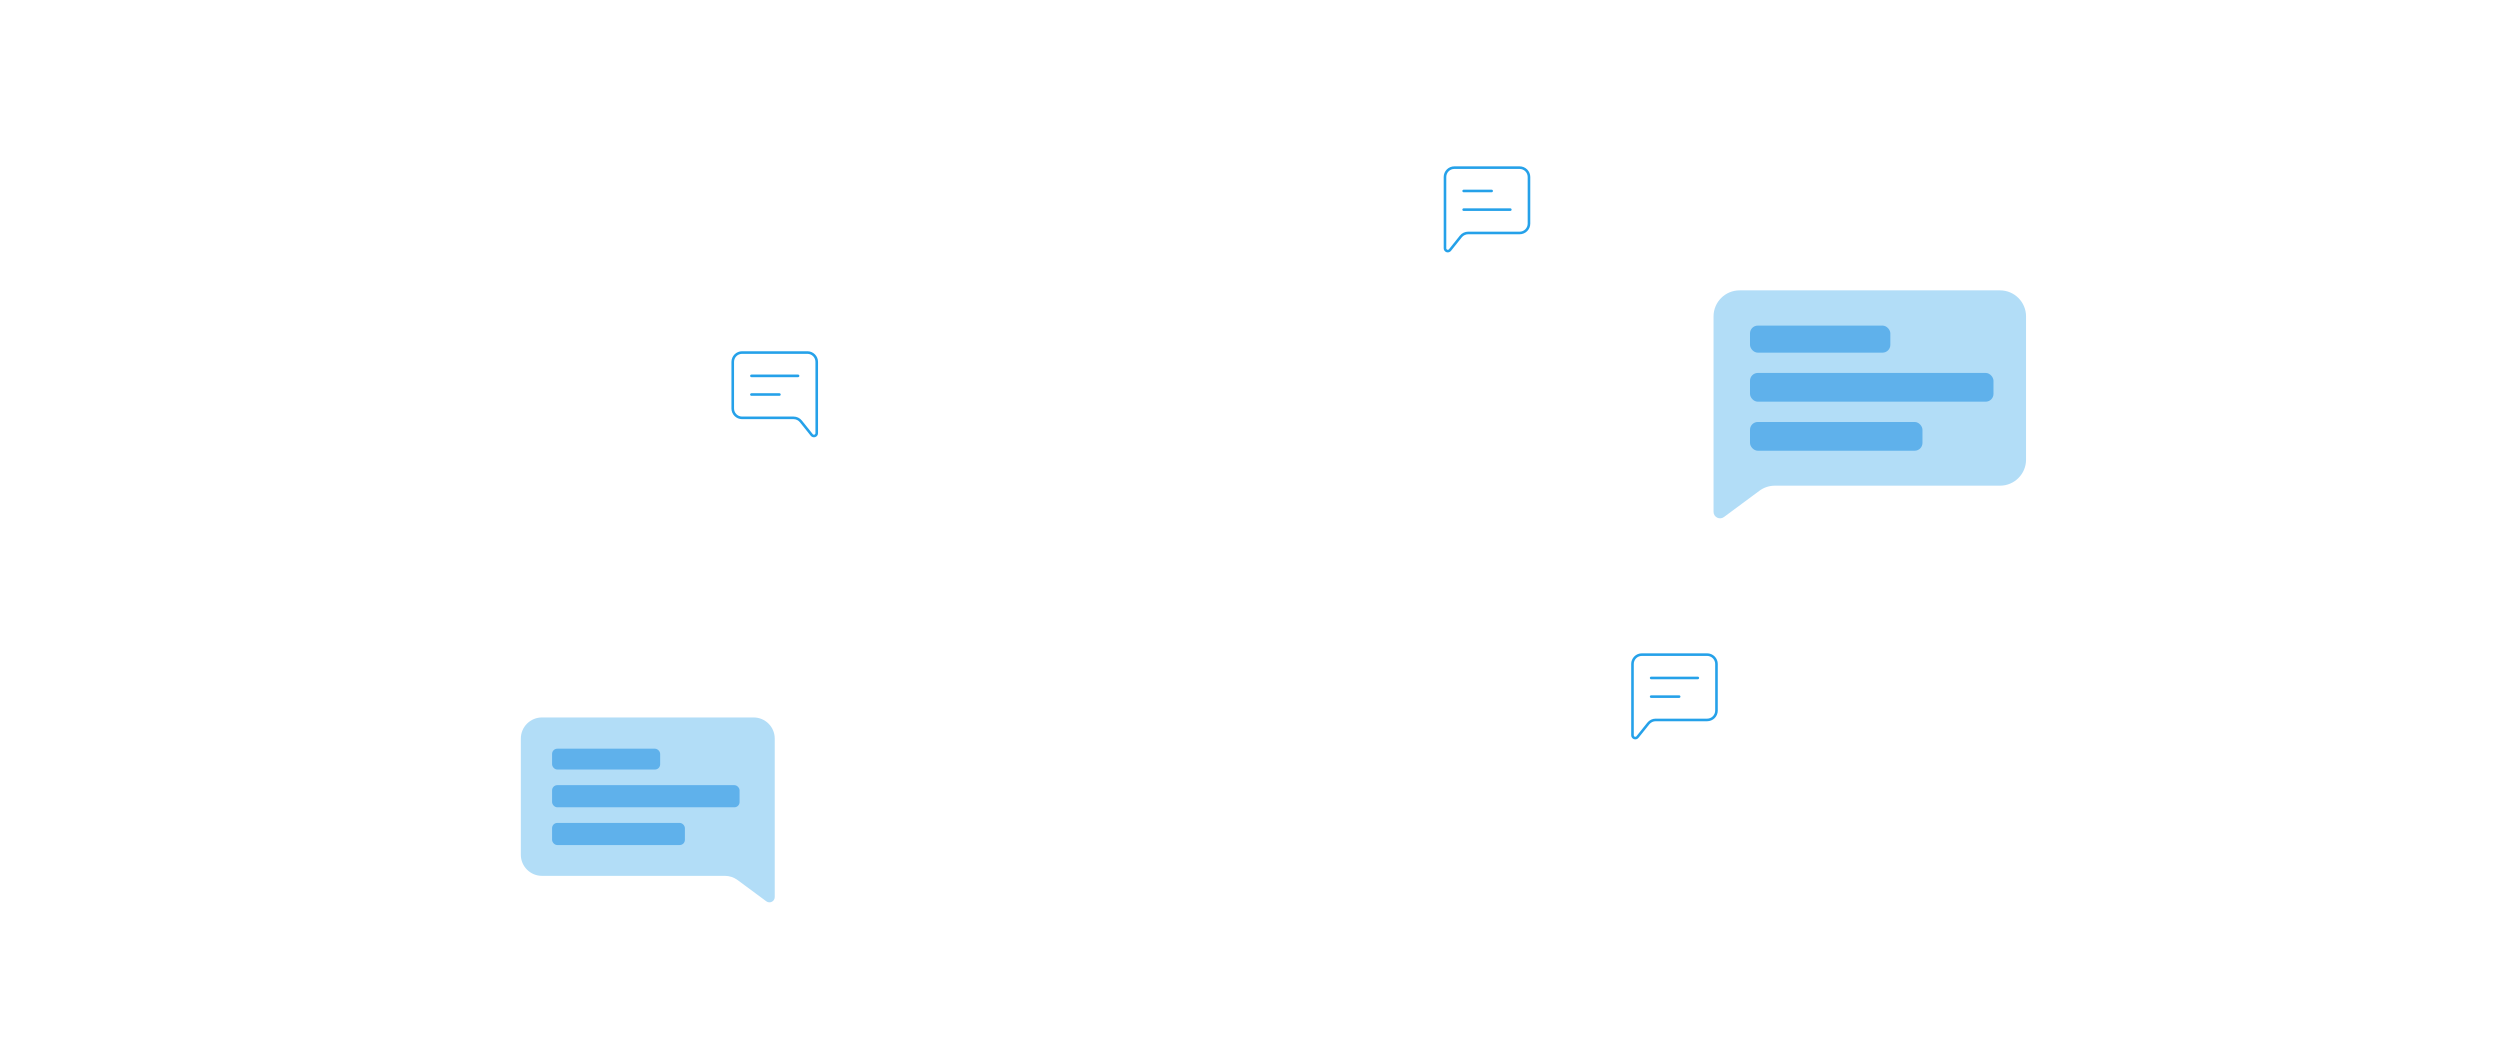 <svg width="1920" height="813" viewBox="0 0 1920 813" fill="none" xmlns="http://www.w3.org/2000/svg">
<g filter="url(#filter0_d_1086_2387)">
<path d="M400 522.221C400 513.262 407.275 506 416.25 506H578.75C587.725 506 595 513.262 595 522.221V643.937C595 647.268 591.201 649.179 588.519 647.196L566.403 630.843C563.604 628.774 560.214 627.657 556.731 627.657H416.25C407.275 627.657 400 620.394 400 611.436V522.221Z" fill="#B2DDF7"/>
<g filter="url(#filter1_i_1086_2387)">
<rect x="423" y="529" width="83" height="16" rx="4" fill="#88CCF3"/>
</g>
<g filter="url(#filter2_i_1086_2387)">
<rect x="423" y="557" width="144" height="17" rx="4" fill="#88CCF3"/>
</g>
<g filter="url(#filter3_i_1086_2387)">
<rect x="423" y="586" width="102" height="17" rx="4" fill="#88CCF3"/>
</g>
</g>
<g filter="url(#filter4_d_1086_2387)">
<path d="M1556 198C1556 186.954 1547.05 178 1536 178H1336C1324.95 178 1316 186.954 1316 198V348.074C1316 352.18 1320.68 354.536 1323.98 352.092L1351.2 331.929C1354.64 329.377 1358.81 328 1363.1 328H1536C1547.05 328 1556 319.046 1556 308V198Z" fill="#B2DDF7"/>
<g filter="url(#filter5_i_1086_2387)">
<rect x="1343" y="204.056" width="107.785" height="20.778" rx="6" fill="#88CCF3"/>
</g>
<g filter="url(#filter6_i_1086_2387)">
<rect x="1343" y="240.417" width="187" height="22.076" rx="6" fill="#88CCF3"/>
</g>
<g filter="url(#filter7_i_1086_2387)">
<rect x="1343" y="278.076" width="132.458" height="22.076" rx="6" fill="#88CCF3"/>
</g>
</g>
<path d="M1268.08 520.666H1303.92" stroke="#25A1E9" stroke-width="2" stroke-linecap="round" stroke-linejoin="round"/>
<path d="M1268.08 535H1289.58" stroke="#25A1E9" stroke-width="2" stroke-linecap="round" stroke-linejoin="round"/>
<path d="M1253.75 564.706V509.917C1253.75 508.016 1254.51 506.193 1255.85 504.849C1257.19 503.505 1259.02 502.75 1260.92 502.75H1311.08C1312.98 502.75 1314.81 503.505 1316.15 504.849C1317.49 506.193 1318.25 508.016 1318.25 509.917V545.75C1318.25 547.651 1317.49 549.474 1316.15 550.818C1314.81 552.162 1312.98 552.917 1311.08 552.917H1271.53C1270.45 552.917 1269.39 553.158 1268.42 553.624C1267.46 554.089 1266.6 554.766 1265.93 555.604L1257.58 566.046C1257.3 566.394 1256.92 566.648 1256.49 566.771C1256.07 566.894 1255.61 566.882 1255.19 566.734C1254.77 566.587 1254.4 566.313 1254.15 565.95C1253.89 565.586 1253.75 565.152 1253.75 564.706V564.706Z" stroke="#25A1E9" stroke-width="2"/>
<path d="M1124.08 161H1159.92" stroke="#25A1E9" stroke-width="2" stroke-linecap="round" stroke-linejoin="round"/>
<path d="M1124.08 146.667H1145.58" stroke="#25A1E9" stroke-width="2" stroke-linecap="round" stroke-linejoin="round"/>
<path d="M1109.75 190.706V135.917C1109.75 134.016 1110.51 132.193 1111.85 130.849C1113.19 129.505 1115.02 128.75 1116.92 128.75H1167.08C1168.98 128.75 1170.81 129.505 1172.15 130.849C1173.49 132.193 1174.25 134.016 1174.25 135.917V171.75C1174.25 173.651 1173.49 175.474 1172.15 176.818C1170.81 178.162 1168.98 178.917 1167.08 178.917H1127.53C1126.45 178.917 1125.39 179.158 1124.42 179.624C1123.46 180.089 1122.6 180.766 1121.93 181.604L1113.58 192.046C1113.3 192.394 1112.92 192.648 1112.49 192.771C1112.07 192.894 1111.61 192.882 1111.19 192.734C1110.77 192.587 1110.4 192.313 1110.15 191.95C1109.89 191.586 1109.75 191.152 1109.75 190.706V190.706Z" stroke="#25A1E9" stroke-width="2"/>
<path d="M577.084 288.666H612.917" stroke="#25A1E9" stroke-width="2" stroke-linecap="round" stroke-linejoin="round"/>
<path d="M577.084 303H598.584" stroke="#25A1E9" stroke-width="2" stroke-linecap="round" stroke-linejoin="round"/>
<path d="M627.25 332.706V277.917C627.25 276.016 626.495 274.193 625.151 272.849C623.807 271.505 621.984 270.75 620.083 270.75H569.917C568.016 270.75 566.193 271.505 564.849 272.849C563.505 274.193 562.75 276.016 562.75 277.917V313.75C562.75 315.651 563.505 317.474 564.849 318.818C566.193 320.162 568.016 320.917 569.917 320.917H609.473C610.547 320.917 611.608 321.158 612.576 321.624C613.544 322.089 614.395 322.766 615.067 323.604L623.419 334.046C623.697 334.394 624.077 334.648 624.505 334.771C624.933 334.894 625.389 334.882 625.81 334.734C626.231 334.587 626.595 334.313 626.853 333.95C627.111 333.586 627.25 333.152 627.25 332.706V332.706Z" stroke="#25A1E9" stroke-width="2"/>
<defs>
<filter id="filter0_d_1086_2387" x="280" y="431" width="435" height="382" filterUnits="userSpaceOnUse" color-interpolation-filters="sRGB">
<feFlood flood-opacity="0" result="BackgroundImageFix"/>
<feColorMatrix in="SourceAlpha" type="matrix" values="0 0 0 0 0 0 0 0 0 0 0 0 0 0 0 0 0 0 127 0" result="hardAlpha"/>
<feOffset dy="45"/>
<feGaussianBlur stdDeviation="60"/>
<feComposite in2="hardAlpha" operator="out"/>
<feColorMatrix type="matrix" values="0 0 0 0 0.949 0 0 0 0 0.929 0 0 0 0 0.925 0 0 0 0.8 0"/>
<feBlend mode="multiply" in2="BackgroundImageFix" result="effect1_dropShadow_1086_2387"/>
<feBlend mode="normal" in="SourceGraphic" in2="effect1_dropShadow_1086_2387" result="shape"/>
</filter>
<filter id="filter1_i_1086_2387" x="423" y="529" width="84" height="17" filterUnits="userSpaceOnUse" color-interpolation-filters="sRGB">
<feFlood flood-opacity="0" result="BackgroundImageFix"/>
<feBlend mode="normal" in="SourceGraphic" in2="BackgroundImageFix" result="shape"/>
<feColorMatrix in="SourceAlpha" type="matrix" values="0 0 0 0 0 0 0 0 0 0 0 0 0 0 0 0 0 0 127 0" result="hardAlpha"/>
<feOffset dx="1" dy="1"/>
<feGaussianBlur stdDeviation="1"/>
<feComposite in2="hardAlpha" operator="arithmetic" k2="-1" k3="1"/>
<feColorMatrix type="matrix" values="0 0 0 0 0 0 0 0 0 0 0 0 0 0 0 0 0 0 0.15 0"/>
<feBlend mode="multiply" in2="shape" result="effect1_innerShadow_1086_2387"/>
</filter>
<filter id="filter2_i_1086_2387" x="423" y="557" width="145" height="18" filterUnits="userSpaceOnUse" color-interpolation-filters="sRGB">
<feFlood flood-opacity="0" result="BackgroundImageFix"/>
<feBlend mode="normal" in="SourceGraphic" in2="BackgroundImageFix" result="shape"/>
<feColorMatrix in="SourceAlpha" type="matrix" values="0 0 0 0 0 0 0 0 0 0 0 0 0 0 0 0 0 0 127 0" result="hardAlpha"/>
<feOffset dx="1" dy="1"/>
<feGaussianBlur stdDeviation="1"/>
<feComposite in2="hardAlpha" operator="arithmetic" k2="-1" k3="1"/>
<feColorMatrix type="matrix" values="0 0 0 0 0 0 0 0 0 0 0 0 0 0 0 0 0 0 0.15 0"/>
<feBlend mode="multiply" in2="shape" result="effect1_innerShadow_1086_2387"/>
</filter>
<filter id="filter3_i_1086_2387" x="423" y="586" width="103" height="18" filterUnits="userSpaceOnUse" color-interpolation-filters="sRGB">
<feFlood flood-opacity="0" result="BackgroundImageFix"/>
<feBlend mode="normal" in="SourceGraphic" in2="BackgroundImageFix" result="shape"/>
<feColorMatrix in="SourceAlpha" type="matrix" values="0 0 0 0 0 0 0 0 0 0 0 0 0 0 0 0 0 0 127 0" result="hardAlpha"/>
<feOffset dx="1" dy="1"/>
<feGaussianBlur stdDeviation="1"/>
<feComposite in2="hardAlpha" operator="arithmetic" k2="-1" k3="1"/>
<feColorMatrix type="matrix" values="0 0 0 0 0 0 0 0 0 0 0 0 0 0 0 0 0 0 0.15 0"/>
<feBlend mode="multiply" in2="shape" result="effect1_innerShadow_1086_2387"/>
</filter>
<filter id="filter4_d_1086_2387" x="1196" y="103" width="480" height="415.082" filterUnits="userSpaceOnUse" color-interpolation-filters="sRGB">
<feFlood flood-opacity="0" result="BackgroundImageFix"/>
<feColorMatrix in="SourceAlpha" type="matrix" values="0 0 0 0 0 0 0 0 0 0 0 0 0 0 0 0 0 0 127 0" result="hardAlpha"/>
<feOffset dy="45"/>
<feGaussianBlur stdDeviation="60"/>
<feComposite in2="hardAlpha" operator="out"/>
<feColorMatrix type="matrix" values="0 0 0 0 0.949 0 0 0 0 0.929 0 0 0 0 0.925 0 0 0 0.8 0"/>
<feBlend mode="multiply" in2="BackgroundImageFix" result="effect1_dropShadow_1086_2387"/>
<feBlend mode="normal" in="SourceGraphic" in2="effect1_dropShadow_1086_2387" result="shape"/>
</filter>
<filter id="filter5_i_1086_2387" x="1343" y="204.056" width="108.785" height="21.777" filterUnits="userSpaceOnUse" color-interpolation-filters="sRGB">
<feFlood flood-opacity="0" result="BackgroundImageFix"/>
<feBlend mode="normal" in="SourceGraphic" in2="BackgroundImageFix" result="shape"/>
<feColorMatrix in="SourceAlpha" type="matrix" values="0 0 0 0 0 0 0 0 0 0 0 0 0 0 0 0 0 0 127 0" result="hardAlpha"/>
<feOffset dx="1" dy="1"/>
<feGaussianBlur stdDeviation="1"/>
<feComposite in2="hardAlpha" operator="arithmetic" k2="-1" k3="1"/>
<feColorMatrix type="matrix" values="0 0 0 0 0 0 0 0 0 0 0 0 0 0 0 0 0 0 0.15 0"/>
<feBlend mode="multiply" in2="shape" result="effect1_innerShadow_1086_2387"/>
</filter>
<filter id="filter6_i_1086_2387" x="1343" y="240.417" width="188" height="23.077" filterUnits="userSpaceOnUse" color-interpolation-filters="sRGB">
<feFlood flood-opacity="0" result="BackgroundImageFix"/>
<feBlend mode="normal" in="SourceGraphic" in2="BackgroundImageFix" result="shape"/>
<feColorMatrix in="SourceAlpha" type="matrix" values="0 0 0 0 0 0 0 0 0 0 0 0 0 0 0 0 0 0 127 0" result="hardAlpha"/>
<feOffset dx="1" dy="1"/>
<feGaussianBlur stdDeviation="1"/>
<feComposite in2="hardAlpha" operator="arithmetic" k2="-1" k3="1"/>
<feColorMatrix type="matrix" values="0 0 0 0 0 0 0 0 0 0 0 0 0 0 0 0 0 0 0.15 0"/>
<feBlend mode="multiply" in2="shape" result="effect1_innerShadow_1086_2387"/>
</filter>
<filter id="filter7_i_1086_2387" x="1343" y="278.076" width="133.459" height="23.076" filterUnits="userSpaceOnUse" color-interpolation-filters="sRGB">
<feFlood flood-opacity="0" result="BackgroundImageFix"/>
<feBlend mode="normal" in="SourceGraphic" in2="BackgroundImageFix" result="shape"/>
<feColorMatrix in="SourceAlpha" type="matrix" values="0 0 0 0 0 0 0 0 0 0 0 0 0 0 0 0 0 0 127 0" result="hardAlpha"/>
<feOffset dx="1" dy="1"/>
<feGaussianBlur stdDeviation="1"/>
<feComposite in2="hardAlpha" operator="arithmetic" k2="-1" k3="1"/>
<feColorMatrix type="matrix" values="0 0 0 0 0 0 0 0 0 0 0 0 0 0 0 0 0 0 0.15 0"/>
<feBlend mode="multiply" in2="shape" result="effect1_innerShadow_1086_2387"/>
</filter>
</defs>
</svg>
